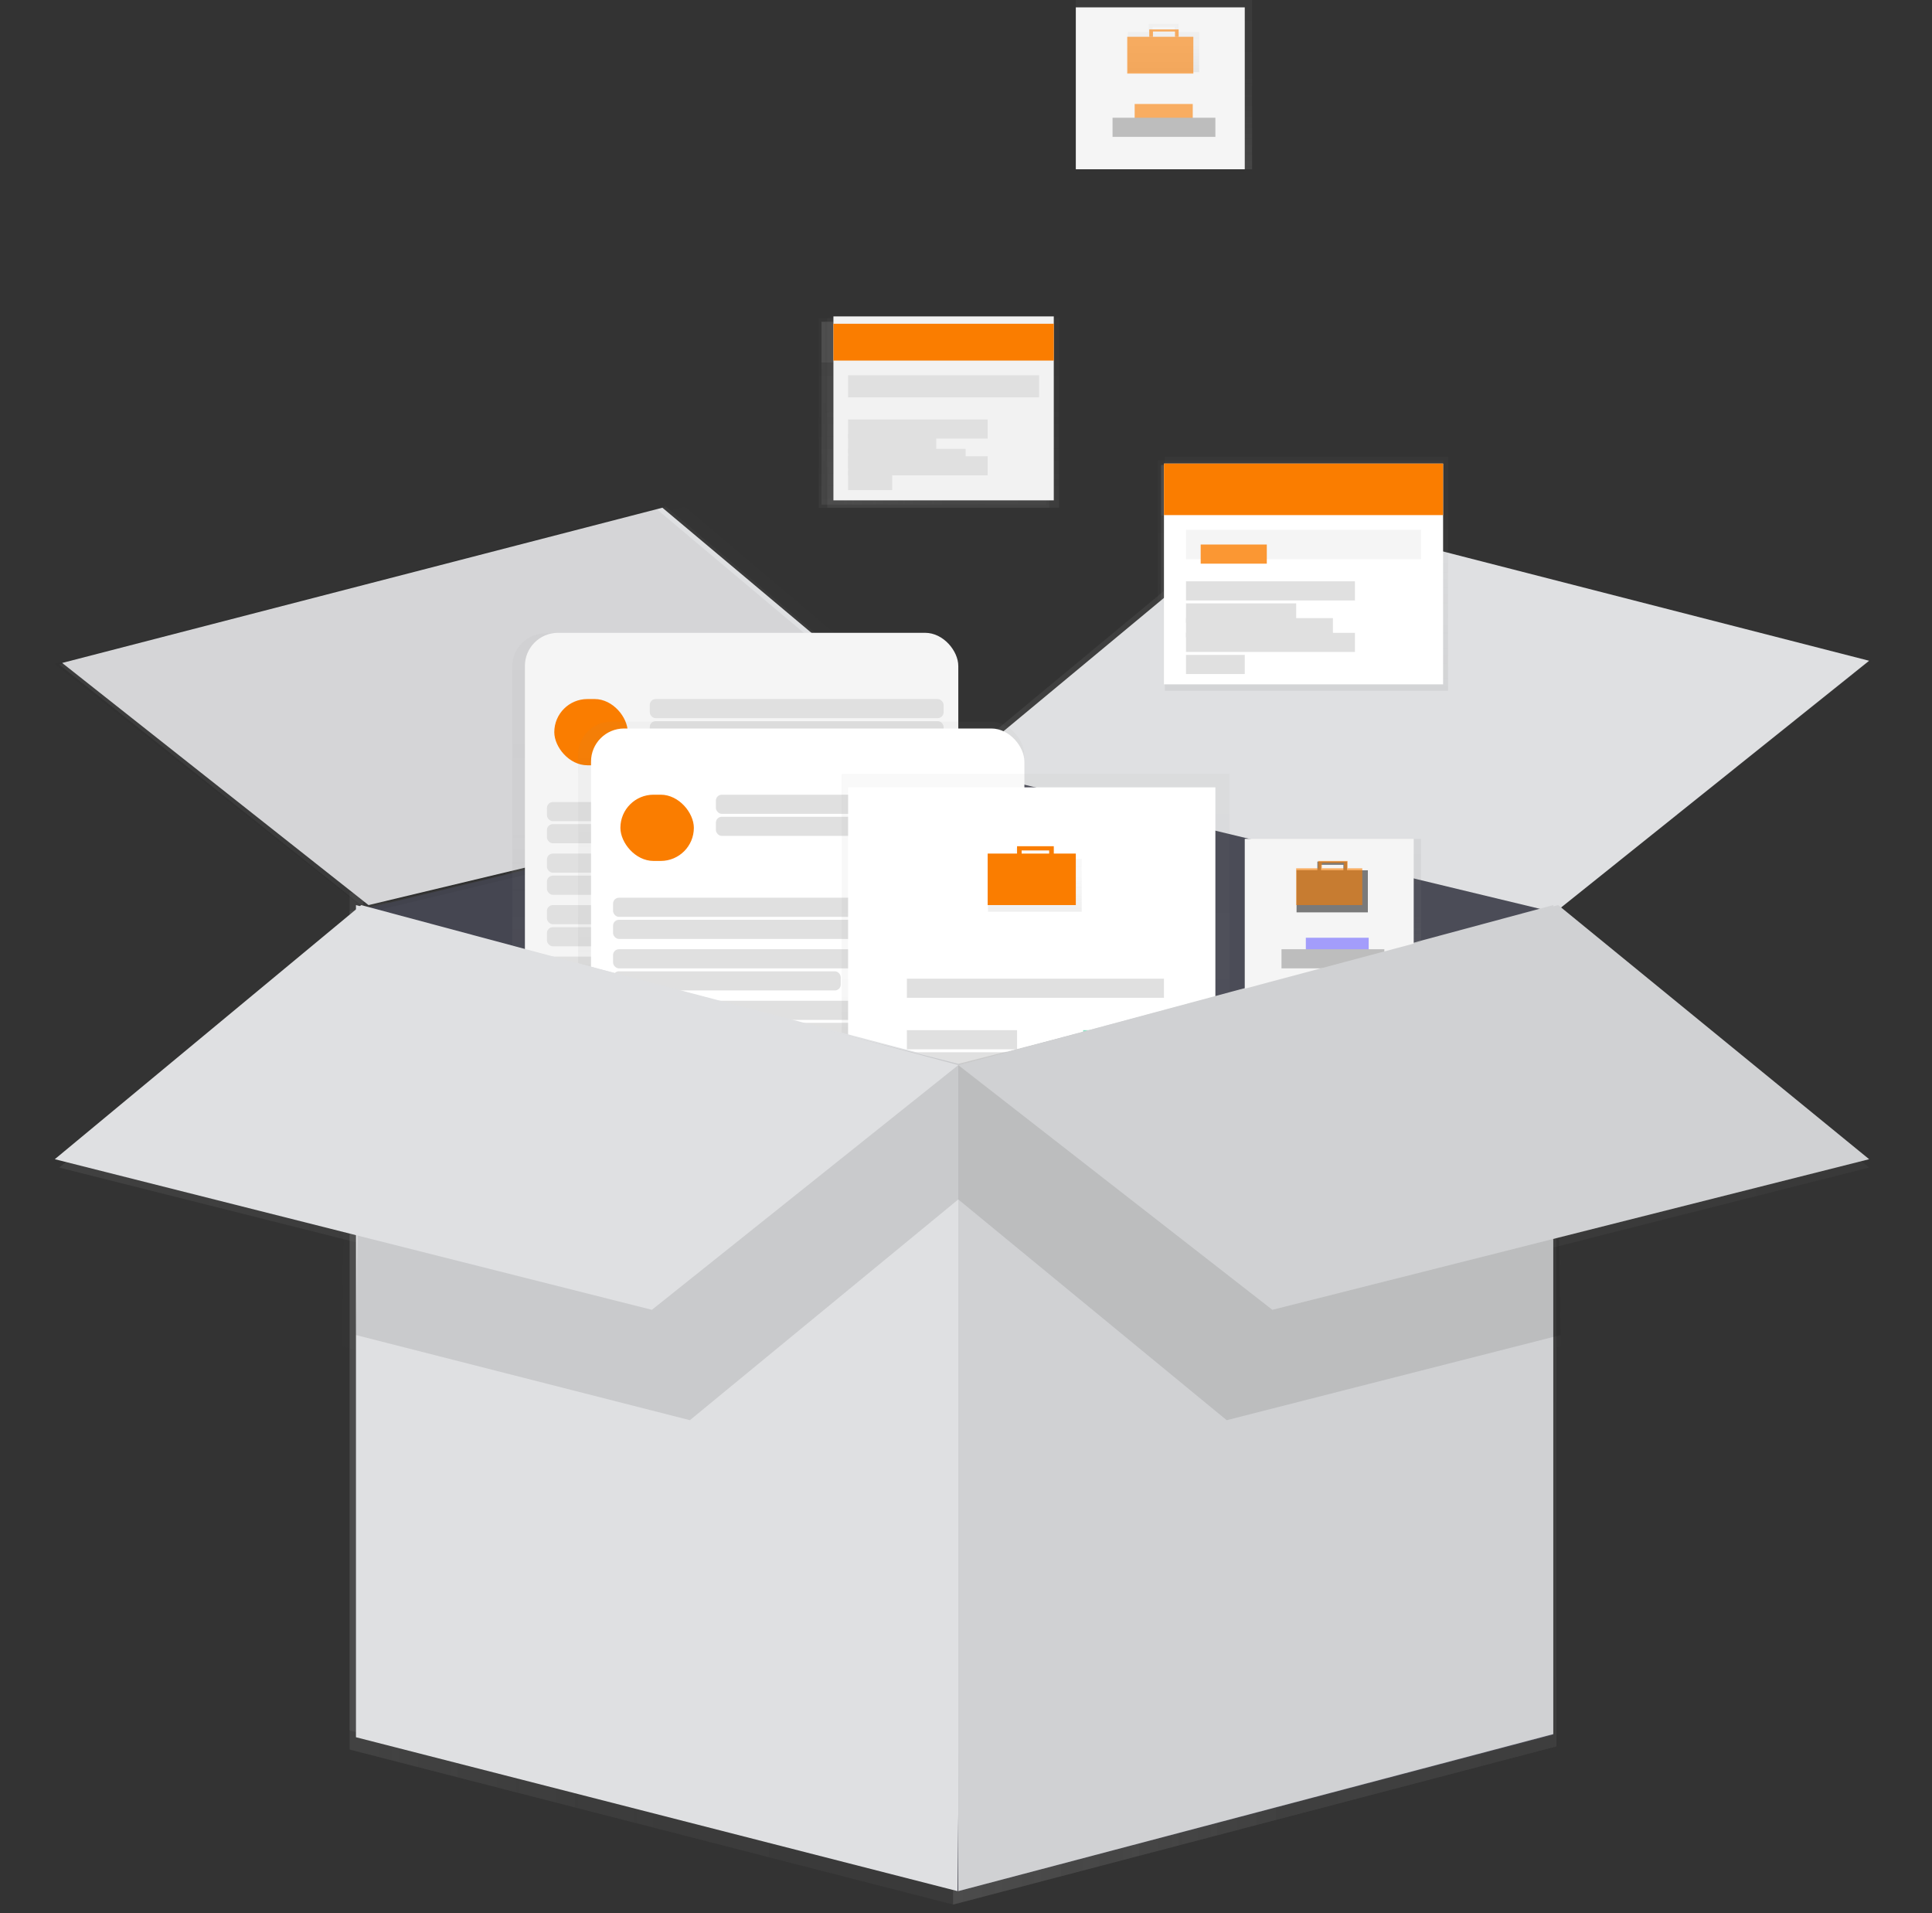 <?xml version="1.0" encoding="utf-8"?>
<svg xmlns="http://www.w3.org/2000/svg" xmlns:xlink="http://www.w3.org/1999/xlink" width="101px" height="100px" viewBox="0 0 101 100" version="1.1">
    
    <rect x="0" y="0" width="101" height="100" fill="#333333" stroke="none"/>
    
    <title>F64ACA34-E43F-4CA2-AD06-F4B086C2B2B0@1.5x</title>
    <desc>Created with sketchtool.</desc>
    <defs>
        <linearGradient x1="0%" y1="50.001%" x2="100%" y2="50.001%" id="linearGradient-1">
            <stop stop-color="#808080" stop-opacity="0.25" offset="0%"/>
            <stop stop-color="#808080" stop-opacity="0.12" offset="54%"/>
            <stop stop-color="#808080" stop-opacity="0.1" offset="100%"/>
        </linearGradient>
        <linearGradient x1="0%" y1="50.001%" x2="100%" y2="50.001%" id="linearGradient-2">
            <stop stop-color="#808080" stop-opacity="0.25" offset="0%"/>
            <stop stop-color="#808080" stop-opacity="0.12" offset="54%"/>
            <stop stop-color="#808080" stop-opacity="0.1" offset="100%"/>
        </linearGradient>
        <linearGradient x1="0%" y1="50%" x2="100%" y2="50%" id="linearGradient-3">
            <stop stop-color="#808080" stop-opacity="0.25" offset="0%"/>
            <stop stop-color="#808080" stop-opacity="0.12" offset="54%"/>
            <stop stop-color="#808080" stop-opacity="0.1" offset="100%"/>
        </linearGradient>
        <linearGradient x1="0%" y1="50%" x2="100%" y2="50%" id="linearGradient-4">
            <stop stop-color="#808080" stop-opacity="0.25" offset="0%"/>
            <stop stop-color="#808080" stop-opacity="0.12" offset="54%"/>
            <stop stop-color="#808080" stop-opacity="0.1" offset="100%"/>
        </linearGradient>
        <linearGradient x1="50%" y1="99.994%" x2="50%" y2="0%" id="linearGradient-5">
            <stop stop-color="#808080" stop-opacity="0.25" offset="0%"/>
            <stop stop-color="#808080" stop-opacity="0.12" offset="54%"/>
            <stop stop-color="#808080" stop-opacity="0.1" offset="100%"/>
        </linearGradient>
        <linearGradient x1="0%" y1="50%" x2="100%" y2="50%" id="linearGradient-6">
            <stop stop-color="#808080" stop-opacity="0.25" offset="0%"/>
            <stop stop-color="#808080" stop-opacity="0.12" offset="54%"/>
            <stop stop-color="#808080" stop-opacity="0.1" offset="100%"/>
        </linearGradient>
        <linearGradient x1="0%" y1="49.981%" x2="100%" y2="49.981%" id="linearGradient-7">
            <stop stop-color="#808080" stop-opacity="0.25" offset="0%"/>
            <stop stop-color="#808080" stop-opacity="0.12" offset="54%"/>
            <stop stop-color="#808080" stop-opacity="0.1" offset="100%"/>
        </linearGradient>
        <linearGradient x1="0%" y1="50%" x2="100%" y2="50%" id="linearGradient-8">
            <stop stop-color="#808080" stop-opacity="0.25" offset="0%"/>
            <stop stop-color="#808080" stop-opacity="0.12" offset="54%"/>
            <stop stop-color="#808080" stop-opacity="0.1" offset="100%"/>
        </linearGradient>
        <linearGradient x1="0%" y1="50%" x2="100%" y2="50%" id="linearGradient-9">
            <stop stop-color="#808080" stop-opacity="0.25" offset="0%"/>
            <stop stop-color="#808080" stop-opacity="0.12" offset="54%"/>
            <stop stop-color="#808080" stop-opacity="0.1" offset="100%"/>
        </linearGradient>
        <linearGradient x1="0%" y1="50%" x2="100%" y2="50%" id="linearGradient-10">
            <stop stop-color="#808080" stop-opacity="0.25" offset="0%"/>
            <stop stop-color="#808080" stop-opacity="0.12" offset="54%"/>
            <stop stop-color="#808080" stop-opacity="0.1" offset="100%"/>
        </linearGradient>
        <linearGradient x1="50%" y1="100%" x2="50%" y2="0%" id="linearGradient-11">
            <stop stop-color="#808080" stop-opacity="0.25" offset="0%"/>
            <stop stop-color="#808080" stop-opacity="0.12" offset="54%"/>
            <stop stop-color="#808080" stop-opacity="0.1" offset="100%"/>
        </linearGradient>
        <linearGradient x1="0%" y1="50%" x2="100.006%" y2="50%" id="linearGradient-12">
            <stop stop-color="#808080" stop-opacity="0.25" offset="0%"/>
            <stop stop-color="#808080" stop-opacity="0.12" offset="54%"/>
            <stop stop-color="#808080" stop-opacity="0.1" offset="100%"/>
        </linearGradient>
        <linearGradient x1="50%" y1="100%" x2="50%" y2="0%" id="linearGradient-13">
            <stop stop-color="#808080" stop-opacity="0.25" offset="0%"/>
            <stop stop-color="#808080" stop-opacity="0.12" offset="54%"/>
            <stop stop-color="#808080" stop-opacity="0.1" offset="100%"/>
        </linearGradient>
        <linearGradient x1="0%" y1="49.997%" x2="100%" y2="49.997%" id="linearGradient-14">
            <stop stop-color="#808080" stop-opacity="0.25" offset="0%"/>
            <stop stop-color="#808080" stop-opacity="0.12" offset="54%"/>
            <stop stop-color="#808080" stop-opacity="0.1" offset="100%"/>
        </linearGradient>
        <linearGradient x1="50%" y1="100%" x2="50%" y2="2.1754083e-13%" id="linearGradient-15">
            <stop stop-color="#808080" stop-opacity="0.25" offset="0%"/>
            <stop stop-color="#808080" stop-opacity="0.12" offset="54%"/>
            <stop stop-color="#808080" stop-opacity="0.1" offset="100%"/>
        </linearGradient>
        <linearGradient x1="0%" y1="50%" x2="100%" y2="50%" id="linearGradient-16">
            <stop stop-color="#808080" stop-opacity="0.25" offset="0%"/>
            <stop stop-color="#808080" stop-opacity="0.12" offset="54%"/>
            <stop stop-color="#808080" stop-opacity="0.1" offset="100%"/>
        </linearGradient>
        <linearGradient x1="0%" y1="50%" x2="100%" y2="50%" id="linearGradient-17">
            <stop stop-color="#808080" stop-opacity="0.25" offset="0%"/>
            <stop stop-color="#808080" stop-opacity="0.12" offset="54%"/>
            <stop stop-color="#808080" stop-opacity="0.1" offset="100%"/>
        </linearGradient>
        <linearGradient x1="0%" y1="50%" x2="100%" y2="50%" id="linearGradient-18">
            <stop stop-color="#808080" stop-opacity="0.25" offset="0%"/>
            <stop stop-color="#808080" stop-opacity="0.12" offset="54%"/>
            <stop stop-color="#808080" stop-opacity="0.1" offset="100%"/>
        </linearGradient>
        <linearGradient x1="0%" y1="50%" x2="100%" y2="50%" id="linearGradient-19">
            <stop stop-color="#808080" stop-opacity="0.25" offset="0%"/>
            <stop stop-color="#808080" stop-opacity="0.12" offset="54%"/>
            <stop stop-color="#808080" stop-opacity="0.1" offset="100%"/>
        </linearGradient>
        <linearGradient x1="0%" y1="50%" x2="100%" y2="50%" id="linearGradient-20">
            <stop stop-color="#808080" stop-opacity="0.25" offset="0%"/>
            <stop stop-color="#808080" stop-opacity="0.12" offset="54%"/>
            <stop stop-color="#808080" stop-opacity="0.1" offset="100%"/>
        </linearGradient>
        <linearGradient x1="0%" y1="50%" x2="100.031%" y2="50%" id="linearGradient-21">
            <stop stop-color="#808080" stop-opacity="0.25" offset="0%"/>
            <stop stop-color="#808080" stop-opacity="0.12" offset="54%"/>
            <stop stop-color="#808080" stop-opacity="0.1" offset="100%"/>
        </linearGradient>
        <linearGradient x1="0%" y1="50%" x2="100%" y2="50%" id="linearGradient-22">
            <stop stop-color="#808080" stop-opacity="0.25" offset="0%"/>
            <stop stop-color="#808080" stop-opacity="0.12" offset="54%"/>
            <stop stop-color="#808080" stop-opacity="0.1" offset="100%"/>
        </linearGradient>
        <linearGradient x1="0%" y1="50%" x2="100%" y2="50%" id="linearGradient-23">
            <stop stop-color="#808080" stop-opacity="0.25" offset="0%"/>
            <stop stop-color="#808080" stop-opacity="0.12" offset="54%"/>
            <stop stop-color="#808080" stop-opacity="0.1" offset="100%"/>
        </linearGradient>
        <linearGradient x1="0%" y1="49.996%" x2="100%" y2="49.996%" id="linearGradient-24">
            <stop stop-color="#808080" stop-opacity="0.25" offset="0%"/>
            <stop stop-color="#808080" stop-opacity="0.12" offset="54%"/>
            <stop stop-color="#808080" stop-opacity="0.1" offset="100%"/>
        </linearGradient>
        <linearGradient x1="50.007%" y1="100%" x2="50.007%" y2="0%" id="linearGradient-25">
            <stop stop-color="#808080" stop-opacity="0.25" offset="0%"/>
            <stop stop-color="#808080" stop-opacity="0.12" offset="54%"/>
            <stop stop-color="#808080" stop-opacity="0.1" offset="100%"/>
        </linearGradient>
        <linearGradient x1="0%" y1="50.008%" x2="100%" y2="50.008%" id="linearGradient-26">
            <stop stop-color="#808080" stop-opacity="0.25" offset="0%"/>
            <stop stop-color="#808080" stop-opacity="0.12" offset="54%"/>
            <stop stop-color="#808080" stop-opacity="0.1" offset="100%"/>
        </linearGradient>
        <linearGradient x1="50.017%" y1="99.899%" x2="50.017%" y2="-0.151%" id="linearGradient-27">
            <stop stop-color="#808080" stop-opacity="0.25" offset="0%"/>
            <stop stop-color="#808080" stop-opacity="0.12" offset="54%"/>
            <stop stop-color="#808080" stop-opacity="0.1" offset="100%"/>
        </linearGradient>
        <linearGradient x1="0%" y1="50%" x2="100.037%" y2="50%" id="linearGradient-28">
            <stop stop-color="#808080" stop-opacity="0.25" offset="0%"/>
            <stop stop-color="#808080" stop-opacity="0.12" offset="54%"/>
            <stop stop-color="#808080" stop-opacity="0.1" offset="100%"/>
        </linearGradient>
        <linearGradient x1="0.089%" y1="50.127%" x2="100%" y2="50.127%" id="linearGradient-29">
            <stop stop-color="#808080" stop-opacity="0.25" offset="0%"/>
            <stop stop-color="#808080" stop-opacity="0.12" offset="54%"/>
            <stop stop-color="#808080" stop-opacity="0.1" offset="100%"/>
        </linearGradient>
        <linearGradient x1="0%" y1="50%" x2="100.04%" y2="50%" id="linearGradient-30">
            <stop stop-color="#808080" stop-opacity="0.25" offset="0%"/>
            <stop stop-color="#808080" stop-opacity="0.12" offset="54%"/>
            <stop stop-color="#808080" stop-opacity="0.1" offset="100%"/>
        </linearGradient>
        <linearGradient x1="0%" y1="50%" x2="100%" y2="50%" id="linearGradient-31">
            <stop stop-color="#808080" stop-opacity="0.25" offset="0%"/>
            <stop stop-color="#808080" stop-opacity="0.12" offset="54%"/>
            <stop stop-color="#808080" stop-opacity="0.1" offset="100%"/>
        </linearGradient>
        <linearGradient x1="50.011%" y1="100%" x2="50.011%" y2="0%" id="linearGradient-32">
            <stop stop-color="#808080" stop-opacity="0.25" offset="0%"/>
            <stop stop-color="#808080" stop-opacity="0.12" offset="54%"/>
            <stop stop-color="#808080" stop-opacity="0.1" offset="100%"/>
        </linearGradient>
        <linearGradient x1="0%" y1="50%" x2="100%" y2="50%" id="linearGradient-33">
            <stop stop-color="#808080" stop-opacity="0.25" offset="0%"/>
            <stop stop-color="#808080" stop-opacity="0.12" offset="54%"/>
            <stop stop-color="#808080" stop-opacity="0.1" offset="100%"/>
        </linearGradient>
        <linearGradient x1="0%" y1="49.969%" x2="100%" y2="49.969%" id="linearGradient-34">
            <stop stop-color="#808080" stop-opacity="0.25" offset="0%"/>
            <stop stop-color="#808080" stop-opacity="0.12" offset="54%"/>
            <stop stop-color="#808080" stop-opacity="0.1" offset="100%"/>
        </linearGradient>
        <linearGradient x1="0%" y1="50%" x2="99.987%" y2="50%" id="linearGradient-35">
            <stop stop-color="#808080" stop-opacity="0.25" offset="0%"/>
            <stop stop-color="#808080" stop-opacity="0.12" offset="54%"/>
            <stop stop-color="#808080" stop-opacity="0.1" offset="100%"/>
        </linearGradient>
        <linearGradient x1="0%" y1="49.845%" x2="99.982%" y2="49.845%" id="linearGradient-36">
            <stop stop-color="#808080" stop-opacity="0.25" offset="0%"/>
            <stop stop-color="#808080" stop-opacity="0.12" offset="54%"/>
            <stop stop-color="#808080" stop-opacity="0.1" offset="100%"/>
        </linearGradient>
        <linearGradient x1="0%" y1="49.845%" x2="100%" y2="49.845%" id="linearGradient-37">
            <stop stop-color="#808080" stop-opacity="0.25" offset="0%"/>
            <stop stop-color="#808080" stop-opacity="0.12" offset="54%"/>
            <stop stop-color="#808080" stop-opacity="0.1" offset="100%"/>
        </linearGradient>
        <linearGradient x1="0%" y1="49.845%" x2="100%" y2="49.845%" id="linearGradient-38">
            <stop stop-color="#808080" stop-opacity="0.25" offset="0%"/>
            <stop stop-color="#808080" stop-opacity="0.12" offset="54%"/>
            <stop stop-color="#808080" stop-opacity="0.1" offset="100%"/>
        </linearGradient>
        <linearGradient x1="0%" y1="50.155%" x2="99.982%" y2="50.155%" id="linearGradient-39">
            <stop stop-color="#808080" stop-opacity="0.25" offset="0%"/>
            <stop stop-color="#808080" stop-opacity="0.12" offset="54%"/>
            <stop stop-color="#808080" stop-opacity="0.1" offset="100%"/>
        </linearGradient>
        <linearGradient x1="0%" y1="50.155%" x2="100%" y2="50.155%" id="linearGradient-40">
            <stop stop-color="#808080" stop-opacity="0.25" offset="0%"/>
            <stop stop-color="#808080" stop-opacity="0.12" offset="54%"/>
            <stop stop-color="#808080" stop-opacity="0.1" offset="100%"/>
        </linearGradient>
        <linearGradient x1="50%" y1="100%" x2="50%" y2="0%" id="linearGradient-41">
            <stop stop-color="#808080" stop-opacity="0.25" offset="0%"/>
            <stop stop-color="#808080" stop-opacity="0.12" offset="54%"/>
            <stop stop-color="#808080" stop-opacity="0.1" offset="100%"/>
        </linearGradient>
        <linearGradient x1="0%" y1="49.994%" x2="99.991%" y2="49.994%" id="linearGradient-42">
            <stop stop-color="#808080" stop-opacity="0.25" offset="0%"/>
            <stop stop-color="#808080" stop-opacity="0.12" offset="54%"/>
            <stop stop-color="#808080" stop-opacity="0.1" offset="100%"/>
        </linearGradient>
        <linearGradient x1="0%" y1="50%" x2="99.991%" y2="50%" id="linearGradient-43">
            <stop stop-color="#808080" stop-opacity="0.25" offset="0%"/>
            <stop stop-color="#808080" stop-opacity="0.12" offset="54%"/>
            <stop stop-color="#808080" stop-opacity="0.1" offset="100%"/>
        </linearGradient>
        <linearGradient x1="0%" y1="50%" x2="100%" y2="50%" id="linearGradient-44">
            <stop stop-color="#808080" stop-opacity="0.25" offset="0%"/>
            <stop stop-color="#808080" stop-opacity="0.12" offset="54%"/>
            <stop stop-color="#808080" stop-opacity="0.1" offset="100%"/>
        </linearGradient>
        <linearGradient x1="0%" y1="49.875%" x2="100%" y2="49.875%" id="linearGradient-45">
            <stop stop-color="#808080" stop-opacity="0.25" offset="0%"/>
            <stop stop-color="#808080" stop-opacity="0.12" offset="54%"/>
            <stop stop-color="#808080" stop-opacity="0.1" offset="100%"/>
        </linearGradient>
        <linearGradient x1="0%" y1="50.125%" x2="100%" y2="50.125%" id="linearGradient-46">
            <stop stop-color="#808080" stop-opacity="0.25" offset="0%"/>
            <stop stop-color="#808080" stop-opacity="0.12" offset="54%"/>
            <stop stop-color="#808080" stop-opacity="0.1" offset="100%"/>
        </linearGradient>
        <linearGradient x1="0%" y1="49.875%" x2="100%" y2="49.875%" id="linearGradient-47">
            <stop stop-color="#808080" stop-opacity="0.25" offset="0%"/>
            <stop stop-color="#808080" stop-opacity="0.12" offset="54%"/>
            <stop stop-color="#808080" stop-opacity="0.1" offset="100%"/>
        </linearGradient>
        <linearGradient x1="0%" y1="50.125%" x2="100%" y2="50.125%" id="linearGradient-48">
            <stop stop-color="#808080" stop-opacity="0.25" offset="0%"/>
            <stop stop-color="#808080" stop-opacity="0.12" offset="54%"/>
            <stop stop-color="#808080" stop-opacity="0.1" offset="100%"/>
        </linearGradient>
        <linearGradient x1="0%" y1="50%" x2="100%" y2="50%" id="linearGradient-49">
            <stop stop-color="#808080" stop-opacity="0.25" offset="0%"/>
            <stop stop-color="#808080" stop-opacity="0.12" offset="54%"/>
            <stop stop-color="#808080" stop-opacity="0.1" offset="100%"/>
        </linearGradient>
        <linearGradient x1="0%" y1="50%" x2="100%" y2="50%" id="linearGradient-50">
            <stop stop-color="#808080" stop-opacity="0.25" offset="0%"/>
            <stop stop-color="#808080" stop-opacity="0.12" offset="54%"/>
            <stop stop-color="#808080" stop-opacity="0.1" offset="100%"/>
        </linearGradient>
        <linearGradient x1="0%" y1="50%" x2="100%" y2="50%" id="linearGradient-51">
            <stop stop-color="#808080" stop-opacity="0.25" offset="0%"/>
            <stop stop-color="#808080" stop-opacity="0.12" offset="54%"/>
            <stop stop-color="#808080" stop-opacity="0.1" offset="100%"/>
        </linearGradient>
        <linearGradient x1="0%" y1="50%" x2="100%" y2="50%" id="linearGradient-52">
            <stop stop-color="#808080" stop-opacity="0.25" offset="0%"/>
            <stop stop-color="#808080" stop-opacity="0.12" offset="54%"/>
            <stop stop-color="#808080" stop-opacity="0.1" offset="100%"/>
        </linearGradient>
        <linearGradient x1="0%" y1="50%" x2="100%" y2="50%" id="linearGradient-53">
            <stop stop-color="#808080" stop-opacity="0.25" offset="0%"/>
            <stop stop-color="#808080" stop-opacity="0.12" offset="54%"/>
            <stop stop-color="#808080" stop-opacity="0.1" offset="100%"/>
        </linearGradient>
        <linearGradient x1="50%" y1="100%" x2="50%" y2="0%" id="linearGradient-54">
            <stop stop-color="#808080" stop-opacity="0.25" offset="0%"/>
            <stop stop-color="#808080" stop-opacity="0.12" offset="54%"/>
            <stop stop-color="#808080" stop-opacity="0.1" offset="100%"/>
        </linearGradient>
        <linearGradient x1="50.006%" y1="100%" x2="50.006%" y2="0%" id="linearGradient-55">
            <stop stop-color="#808080" stop-opacity="0.25" offset="0%"/>
            <stop stop-color="#808080" stop-opacity="0.12" offset="54%"/>
            <stop stop-color="#808080" stop-opacity="0.1" offset="100%"/>
        </linearGradient>
        <linearGradient x1="50.003%" y1="100%" x2="50.003%" y2="0%" id="linearGradient-56">
            <stop stop-color="#808080" stop-opacity="0.25" offset="0%"/>
            <stop stop-color="#808080" stop-opacity="0.12" offset="54%"/>
            <stop stop-color="#808080" stop-opacity="0.1" offset="100%"/>
        </linearGradient>
        <linearGradient x1="50.013%" y1="100%" x2="50.013%" y2="-2.19303314e-13%" id="linearGradient-57">
            <stop stop-color="#808080" stop-opacity="0.25" offset="0%"/>
            <stop stop-color="#808080" stop-opacity="0.12" offset="54%"/>
            <stop stop-color="#808080" stop-opacity="0.1" offset="100%"/>
        </linearGradient>
        <linearGradient x1="50%" y1="100%" x2="50%" y2="0%" id="linearGradient-58">
            <stop stop-color="#808080" stop-opacity="0.25" offset="0%"/>
            <stop stop-color="#808080" stop-opacity="0.12" offset="54%"/>
            <stop stop-color="#808080" stop-opacity="0.1" offset="100%"/>
        </linearGradient>
        <linearGradient x1="49.983%" y1="100%" x2="49.983%" y2="0%" id="linearGradient-59">
            <stop stop-color="#808080" stop-opacity="0.25" offset="0%"/>
            <stop stop-color="#808080" stop-opacity="0.12" offset="54%"/>
            <stop stop-color="#808080" stop-opacity="0.1" offset="100%"/>
        </linearGradient>
        <linearGradient x1="50.005%" y1="100%" x2="50.005%" y2="0%" id="linearGradient-60">
            <stop stop-color="#808080" stop-opacity="0.25" offset="0%"/>
            <stop stop-color="#808080" stop-opacity="0.12" offset="54%"/>
            <stop stop-color="#808080" stop-opacity="0.1" offset="100%"/>
        </linearGradient>
        <linearGradient x1="50%" y1="100%" x2="50%" y2="0%" id="linearGradient-61">
            <stop stop-color="#808080" stop-opacity="0.25" offset="0%"/>
            <stop stop-color="#808080" stop-opacity="0.12" offset="54%"/>
            <stop stop-color="#808080" stop-opacity="0.1" offset="100%"/>
        </linearGradient>
    </defs>
    <g id="Asset-Artboard-Page" stroke="none" stroke-width="1" fill="none" fill-rule="evenodd">
        <g id="HowItWorks/Franchise/Icons-HowItWorks/Franchise/Icon1" transform="translate(0.097, 0)">
            <g id="undraw_collecting_fjjl" transform="translate(2, 0)">
                <g id="Group" opacity="0.7" transform="translate(1, 16.538)" fill-rule="nonzero">
                    <polygon id="Path" fill="url(#linearGradient-1)" points="78.267 31.097 46.726 23.492 46.726 83.012 78.267 74.746"/>
                    <g opacity="0.1" transform="translate(46.678, 23.475)" fill="url(#linearGradient-1)" id="Path">
                        <polygon points="31.59 7.622 0.048 0.017 0.048 59.536 31.59 51.27"/>
                    </g>
                    <polygon id="Path" fill="url(#linearGradient-2)" points="15.183 31.097 46.726 23.492 46.726 83.012 15.183 74.91"/>
                    <g opacity="0.17" transform="translate(15.153, 23.475)" fill="url(#linearGradient-2)" id="Path">
                        <polygon points="0.03 7.622 31.573 0.017 31.573 59.536 0.03 51.435"/>
                    </g>
                    <polygon id="Path" fill="url(#linearGradient-3)" points="46.726 23.492 63.074 9.935 94.616 18.037 78.267 31.097"/>
                    <polygon id="Path" fill="url(#linearGradient-4)" points="0 18.201 16.183 31.097 47.726 23.492 31.707 9.935"/>
                    <g opacity="0.05" transform="translate(1, 9.912)" fill="url(#linearGradient-4)" id="Path">
                        <polygon points="0 8.289 16.183 21.185 47.726 13.581 31.707 0.023"/>
                    </g>
                    <g opacity="0.5" transform="translate(23.23, 16.563)" fill="url(#linearGradient-5)" id="Rectangle">
                        <rect x="0.102" y="0.05" width="23.412" height="21.626" rx="1.731"/>
                    </g>
                    <rect id="Rectangle" fill="url(#linearGradient-6)" x="23.617" y="16.78" width="22.872" height="21.102" rx="1.731"/>
                    <rect id="Rectangle" fill="url(#linearGradient-7)" x="25.379" y="20.255" width="3.857" height="3.476" rx="1.731"/>
                    <rect id="Rectangle" fill="url(#linearGradient-8)" x="30.393" y="20.255" width="15.334" height="1" rx="0.308"/>
                    <rect id="Rectangle" fill="url(#linearGradient-8)" x="30.393" y="21.414" width="15.334" height="1" rx="0.308"/>
                    <rect id="Rectangle" fill="url(#linearGradient-9)" x="24.993" y="25.62" width="20.733" height="1" rx="0.308"/>
                    <rect id="Rectangle" fill="url(#linearGradient-9)" x="24.993" y="26.778" width="20.733" height="1" rx="0.308"/>
                    <rect id="Rectangle" fill="url(#linearGradient-9)" x="24.993" y="28.322" width="20.733" height="1" rx="0.308"/>
                    <rect id="Rectangle" fill="url(#linearGradient-10)" x="24.993" y="29.481" width="11.957" height="1" rx="0.308"/>
                    <rect id="Rectangle" fill="url(#linearGradient-9)" x="24.993" y="31.021" width="20.733" height="1" rx="0.308"/>
                    <rect id="Rectangle" fill="url(#linearGradient-9)" x="24.993" y="32.18" width="20.733" height="1" rx="0.308"/>
                    <rect id="Rectangle" fill="url(#linearGradient-9)" x="24.993" y="33.725" width="20.733" height="1" rx="0.308"/>
                    <rect id="Rectangle" fill="url(#linearGradient-10)" x="24.993" y="34.883" width="11.957" height="1" rx="0.308"/>
                    <g opacity="0.5" transform="translate(26.747, 21.519)" fill="url(#linearGradient-11)" id="Rectangle">
                        <rect x="0.117" y="0.09" width="23.412" height="21.626" rx="1.731"/>
                    </g>
                    <rect id="Rectangle" fill="url(#linearGradient-6)" x="27.149" y="21.777" width="22.872" height="21.102" rx="1.731"/>
                    <rect id="Rectangle" fill="url(#linearGradient-7)" x="28.912" y="25.253" width="3.857" height="3.476" rx="1.731"/>
                    <rect id="Rectangle" fill="url(#linearGradient-8)" x="33.927" y="25.253" width="15.334" height="1" rx="0.308"/>
                    <rect id="Rectangle" fill="url(#linearGradient-8)" x="33.927" y="26.411" width="15.334" height="1" rx="0.308"/>
                    <rect id="Rectangle" fill="url(#linearGradient-12)" x="28.526" y="30.616" width="20.733" height="1" rx="0.308"/>
                    <rect id="Rectangle" fill="url(#linearGradient-12)" x="28.526" y="31.775" width="20.733" height="1" rx="0.308"/>
                    <rect id="Rectangle" fill="url(#linearGradient-12)" x="28.526" y="33.319" width="20.733" height="1" rx="0.308"/>
                    <rect id="Rectangle" fill="url(#linearGradient-10)" x="28.526" y="34.478" width="11.957" height="1" rx="0.308"/>
                    <rect id="Rectangle" fill="url(#linearGradient-12)" x="28.526" y="36.019" width="20.733" height="1" rx="0.308"/>
                    <rect id="Rectangle" fill="url(#linearGradient-12)" x="28.526" y="37.177" width="20.733" height="1" rx="0.308"/>
                    <rect id="Rectangle" fill="url(#linearGradient-12)" x="28.526" y="38.723" width="20.733" height="1" rx="0.308"/>
                    <rect id="Rectangle" fill="url(#linearGradient-10)" x="28.526" y="39.881" width="11.957" height="1" rx="0.308"/>
                    <g opacity="0.5" transform="translate(40.425, 24.388)" fill="url(#linearGradient-13)" id="Rectangle">
                        <rect x="0.053" y="0.02" width="20.285" height="23.861"/>
                    </g>
                    <rect id="Rectangle" fill="url(#linearGradient-14)" x="41.102" y="24.793" width="19.23" height="22.95"/>
                    <g opacity="0.5" transform="translate(48.111, 27.779)" fill="url(#linearGradient-15)" id="Shape">
                        <path d="M3.654,0.663 L3.654,0.086 L1.563,0.086 L1.563,0.663 L0.092,0.663 L0.092,3.494 L5.121,3.494 L5.121,0.663 L3.654,0.663 Z M1.824,0.293 L3.387,0.293 L3.387,0.66 L1.824,0.66 L1.824,0.293 Z"/>
                    </g>
                    <rect id="Rectangle" fill="url(#linearGradient-16)" x="48.415" y="28.537" width="4.604" height="2.593"/>
                    <polygon id="Path" fill="url(#linearGradient-17)" points="49.759 28.009 49.759 28.682 49.998 28.682 49.998 28.202 51.436 28.202 51.436 28.682 51.676 28.682 51.676 28.009"/>
                    <rect id="Rectangle" fill="url(#linearGradient-18)" x="43.98" y="34.861" width="13.523" height="1"/>
                    <rect id="Rectangle" fill="url(#linearGradient-18)" x="43.98" y="38.654" width="13.523" height="1"/>
                    <rect id="Rectangle" fill="url(#linearGradient-18)" x="43.98" y="39.662" width="13.523" height="1"/>
                    <rect id="Rectangle" fill="url(#linearGradient-19)" x="43.98" y="37.645" width="5.707" height="1"/>
                    <g opacity="0.6" transform="translate(53.191, 37.561)" fill="url(#linearGradient-20)" id="Rectangle">
                        <rect x="0.044" y="0.11" width="4.268" height="1"/>
                    </g>
                    <rect id="Rectangle" fill="url(#linearGradient-21)" x="48.727" y="42.014" width="4.268" height="1"/>
                    <polygon id="Path" fill="url(#linearGradient-22)" points="15.183 30.097 15.183 73.91 46.726 82.012 46.726 38.53"/>
                    <polygon id="Path" fill="url(#linearGradient-23)" points="78.267 74.746 46.726 83.012 46.726 39.53 78.267 31.097"/>
                    <g opacity="0.07" transform="translate(46.678, 31.04)" fill="url(#linearGradient-23)" id="Path">
                        <polygon points="31.59 43.706 0.048 51.972 0.048 8.49 31.59 0.057"/>
                    </g>
                    <g opacity="0.07" transform="translate(65.697, 56.602)" fill="url(#linearGradient-24)" id="Path">
                        <polygon points="0.02 3.594 0.02 17.978 12.571 14.507 12.571 0.123"/>
                    </g>
                    <rect id="Rectangle" fill="url(#linearGradient-25)" x="61.76" y="27.443" width="9.302" height="8.948"/>
                    <rect id="Rectangle" fill="url(#linearGradient-26)" x="61.906" y="27.662" width="9.011" height="8.546"/>
                    <g opacity="0.5" transform="translate(64.394, 28.692)" fill="url(#linearGradient-27)" id="Shape">
                        <path d="M2.814,0.468 L2.814,0.033 L1.221,0.033 L1.221,0.471 L0.104,0.471 L0.104,2.625 L3.93,2.625 L3.93,0.468 L2.814,0.468 Z M1.42,0.189 L2.616,0.189 L2.616,0.468 L1.42,0.468 L1.42,0.189 Z"/>
                    </g>
                    <g opacity="0.6" transform="translate(64.655, 29.214)" fill="url(#linearGradient-28)" id="Rectangle">
                        <rect x="0.005" y="0.02" width="3.502" height="1.972"/>
                    </g>
                    <g opacity="0.6" transform="translate(65.566, 28.823)" fill="url(#linearGradient-29)" id="Path">
                        <polygon points="0.115 0.01 0.115 0.676 0.298 0.676 0.298 0.202 1.393 0.202 1.393 0.676 1.575 0.676 1.575 0.01"/>
                    </g>
                    <g opacity="0.6" transform="translate(64.785, 32.735)" fill="url(#linearGradient-30)" id="Rectangle">
                        <rect x="0.076" y="0.005" width="3.246" height="1"/>
                    </g>
                    <rect id="Rectangle" fill="url(#linearGradient-31)" x="63.639" y="33.542" width="5.545" height="1"/>
                    <g opacity="0.5" transform="translate(39.643, 0)" fill="url(#linearGradient-32)" id="Rectangle">
                        <rect x="0.064" y="0.09" width="12.052" height="9.912"/>
                    </g>
                    <rect id="Rectangle" fill="url(#linearGradient-33)" x="39.848" y="0.278" width="11.749" height="9.56"/>
                    <rect id="Rectangle" fill="url(#linearGradient-34)" x="39.848" y="0.278" width="11.749" height="2.132"/>
                    <g opacity="0.1" transform="translate(39.774, 0.261)" fill="url(#linearGradient-34)" id="Rectangle">
                        <rect x="0.074" y="0.017" width="11.749" height="2.132"/>
                    </g>
                    <rect id="Rectangle" fill="url(#linearGradient-35)" x="40.784" y="3.184" width="9.877" height="1.242"/>
                    <rect id="Rectangle" fill="url(#linearGradient-36)" x="40.784" y="5.363" width="7.209" height="1"/>
                    <rect id="Rectangle" fill="url(#linearGradient-37)" x="40.784" y="6.089" width="4.68" height="1"/>
                    <rect id="Rectangle" fill="url(#linearGradient-38)" x="40.784" y="6.816" width="6.179" height="1"/>
                    <rect id="Rectangle" fill="url(#linearGradient-39)" x="40.784" y="7.541" width="7.209" height="1"/>
                    <rect id="Rectangle" fill="url(#linearGradient-40)" x="40.784" y="8.267" width="2.41" height="1"/>
                    <g opacity="0.5" transform="translate(57.36, 7.434)" fill="url(#linearGradient-41)" id="Rectangle">
                        <rect x="0.068" y="0.099" width="14.939" height="12.284"/>
                    </g>
                    <rect id="Rectangle" fill="url(#linearGradient-42)" x="57.602" y="7.765" width="14.563" height="11.849"/>
                    <rect id="Rectangle" fill="url(#linearGradient-43)" x="57.602" y="7.765" width="14.563" height="2.642"/>
                    <rect id="Rectangle" fill="url(#linearGradient-44)" x="58.761" y="11.366" width="12.241" height="1.539"/>
                    <rect id="Rectangle" fill="url(#linearGradient-45)" x="58.761" y="14.067" width="8.935" height="1"/>
                    <rect id="Rectangle" fill="url(#linearGradient-46)" x="58.761" y="14.967" width="5.802" height="1"/>
                    <rect id="Rectangle" fill="url(#linearGradient-47)" x="58.761" y="15.868" width="7.658" height="1"/>
                    <rect id="Rectangle" fill="url(#linearGradient-45)" x="58.761" y="16.768" width="8.935" height="1"/>
                    <rect id="Rectangle" fill="url(#linearGradient-48)" x="58.761" y="17.668" width="2.988" height="1"/>
                    <rect id="Rectangle" fill="url(#linearGradient-49)" x="59.4" y="11.889" width="3.481" height="1"/>
                    <g opacity="0.1" transform="translate(14.762, 31.561)" fill="url(#linearGradient-50)" id="Path">
                        <polygon points="0.009 22.269 17.679 26.733 31.88 15.16 31.88 8.051 0.339 0.115"/>
                    </g>
                    <g opacity="0.1" transform="translate(46.547, 31.561)" fill="url(#linearGradient-51)" id="Path">
                        <polygon points="31.968 22.269 14.297 26.733 0.095 15.16 0.095 8.051 31.637 0.115"/>
                    </g>
                    <polygon id="Path" fill="url(#linearGradient-52)" points="16.183 31.097 -1.56319402e-13 44.49 31.542 52.426 47.726 39.53"/>
                    <polygon id="Path" fill="url(#linearGradient-53)" points="78.267 31.097 94.616 44.49 63.24 52.426 46.726 39.53"/>
                    <g opacity="0.07" transform="translate(46.678, 31.04)" fill="url(#linearGradient-53)" id="Path">
                        <polygon points="31.59 0.057 47.938 13.45 16.562 21.386 0.048 8.49"/>
                    </g>
                </g>
                <polygon id="Path" fill="#535461" fill-rule="nonzero" points="79.104 47.52 48 40 48 98.846 79.104 90.673"/>
                <polygon id="Path" fill="#000000" fill-rule="nonzero" opacity="0.1" points="79.104 47.52 48 40 48 98.846 79.104 90.673"/>
                <polygon id="Path" fill="#535461" fill-rule="nonzero" points="16.896 47.52 48 40 48 98.846 16.896 90.836"/>
                <polygon id="Path" fill="#000000" fill-rule="nonzero" opacity="0.17" points="16.896 47.151 48 39.615 48 98.846 16.896 90.819"/>
                <polygon id="Path" fill="#DFE0E2" points="48 40.183 64.426 26.538 95.616 34.537 79.19 47.692"/>
                <polygon id="Path" fill="#DFE0E2" points="1.152 34.651 17.169 47.308 48.384 39.843 32.531 26.538"/>
                <polygon id="Path" fill="#000000" fill-rule="nonzero" opacity="0.05" points="0.768 34.7 17.173 47.692 48.384 40.183 32.143 26.538"/>
                <g id="Group" opacity="0.5" transform="translate(24.576, 33.077)" fill="url(#linearGradient-54)" fill-rule="nonzero">
                    <rect id="Rectangle" x="0.108" y="0.031" width="23.187" height="21.46" rx="1.731"/>
                </g>
                <rect id="Rectangle" fill="#F5F5F5" fill-rule="nonzero" x="25.344" y="33.077" width="22.656" height="20.769" rx="1.731"/>
                <rect id="Rectangle" fill="#FA7D00" fill-rule="nonzero" x="26.88" y="36.538" width="3.84" height="3.462" rx="1.731"/>
                <rect id="Rectangle" fill="#E0E0E0" fill-rule="nonzero" x="31.872" y="36.538" width="15.36" height="1" rx="0.308"/>
                <rect id="Rectangle" fill="#E0E0E0" fill-rule="nonzero" x="31.872" y="37.692" width="15.36" height="1" rx="0.308"/>
                <rect id="Rectangle" fill="#E0E0E0" fill-rule="nonzero" x="26.496" y="41.923" width="20.736" height="1" rx="0.308"/>
                <rect id="Rectangle" fill="#E0E0E0" fill-rule="nonzero" x="26.496" y="43.077" width="20.736" height="1" rx="0.308"/>
                <rect id="Rectangle" fill="#E0E0E0" fill-rule="nonzero" x="26.496" y="44.615" width="20.736" height="1" rx="0.308"/>
                <rect id="Rectangle" fill="#E0E0E0" fill-rule="nonzero" x="26.496" y="45.769" width="11.904" height="1" rx="0.308"/>
                <rect id="Rectangle" fill="#E0E0E0" fill-rule="nonzero" x="26.496" y="47.308" width="20.736" height="1" rx="0.308"/>
                <rect id="Rectangle" fill="#E0E0E0" fill-rule="nonzero" x="26.496" y="48.462" width="20.736" height="1" rx="0.308"/>
                <rect id="Rectangle" fill="#E0E0E0" fill-rule="nonzero" x="26.496" y="50" width="20.736" height="1" rx="0.308"/>
                <rect id="Rectangle" fill="#E0E0E0" fill-rule="nonzero" x="26.496" y="51.154" width="11.904" height="1" rx="0.308"/>
                <g id="Group" opacity="0.5" transform="translate(28.032, 37.692)" fill="url(#linearGradient-55)" fill-rule="nonzero">
                    <rect id="Rectangle" x="0.094" y="0.03" width="23.317" height="21.46" rx="1.731"/>
                </g>
                <rect id="Rectangle" fill="#FFFFFF" fill-rule="nonzero" x="28.8" y="38.077" width="22.656" height="20.769" rx="1.731"/>
                <rect id="Rectangle" fill="#FA7D00" fill-rule="nonzero" x="30.336" y="41.538" width="3.84" height="3.462" rx="1.731"/>
                <rect id="Rectangle" fill="#E0E0E0" fill-rule="nonzero" x="35.328" y="41.538" width="15.36" height="1" rx="0.308"/>
                <rect id="Rectangle" fill="#E0E0E0" fill-rule="nonzero" x="35.328" y="42.692" width="15.36" height="1" rx="0.308"/>
                <rect id="Rectangle" fill="#E0E0E0" fill-rule="nonzero" x="29.952" y="46.923" width="20.736" height="1" rx="0.308"/>
                <rect id="Rectangle" fill="#E0E0E0" fill-rule="nonzero" x="29.952" y="48.077" width="20.736" height="1" rx="0.308"/>
                <rect id="Rectangle" fill="#E0E0E0" fill-rule="nonzero" x="29.952" y="49.615" width="20.736" height="1" rx="0.308"/>
                <rect id="Rectangle" fill="#E0E0E0" fill-rule="nonzero" x="29.952" y="50.769" width="11.904" height="1" rx="0.308"/>
                <rect id="Rectangle" fill="#E0E0E0" fill-rule="nonzero" x="29.952" y="52.308" width="20.736" height="1" rx="0.308"/>
                <rect id="Rectangle" fill="#E0E0E0" fill-rule="nonzero" x="29.952" y="53.462" width="20.736" height="1" rx="0.308"/>
                <rect id="Rectangle" fill="#E0E0E0" fill-rule="nonzero" x="29.952" y="55" width="20.736" height="1" rx="0.308"/>
                <rect id="Rectangle" fill="#E0E0E0" fill-rule="nonzero" x="29.952" y="56.154" width="11.904" height="1" rx="0.308"/>
                <g id="Group" opacity="0.5" transform="translate(41.856, 40.385)" fill="url(#linearGradient-56)" fill-rule="nonzero">
                    <rect id="Rectangle" x="0.045" y="0.067" width="20.272" height="23.766"/>
                </g>
                <rect id="Rectangle" fill="#FFFFFF" fill-rule="nonzero" x="42.24" y="41.154" width="19.2" height="22.692"/>
                <g id="Group" opacity="0.5" transform="translate(49.536, 44.231)" fill="url(#linearGradient-57)" fill-rule="nonzero">
                    <path d="M3.487,0.663 L3.487,0.1 L1.445,0.1 L1.445,0.663 L0.017,0.663 L0.017,3.423 L4.915,3.423 L4.915,0.663 L3.487,0.663 Z M1.695,0.305 L3.231,0.305 L3.231,0.663 L1.695,0.663 L1.695,0.305 Z" id="Shape"/>
                </g>
                <rect id="Rectangle" fill="#FA7D00" fill-rule="nonzero" x="49.536" y="44.615" width="4.608" height="2.692"/>
                <polygon id="Path" fill="#FA7D00" fill-rule="nonzero" points="51.072 44.231 51.072 45 51.311 45 51.311 44.451 52.751 44.451 52.751 45 52.992 45 52.992 44.231"/>
                <rect id="Rectangle" fill="#E0E0E0" fill-rule="nonzero" x="45.312" y="51.154" width="13.44" height="1"/>
                <rect id="Rectangle" fill="#E0E0E0" fill-rule="nonzero" x="45.312" y="55" width="13.44" height="1"/>
                <rect id="Rectangle" fill="#E0E0E0" fill-rule="nonzero" x="45.312" y="55.769" width="13.44" height="1"/>
                <rect id="Rectangle" fill="#E0E0E0" fill-rule="nonzero" x="45.312" y="53.846" width="5.76" height="1"/>
                <rect id="Rectangle" fill="#3AD29F" fill-rule="nonzero" opacity="0.6" x="54.528" y="53.846" width="4.224" height="1"/>
                <rect id="Rectangle" fill="#6C63FF" fill-rule="nonzero" x="49.92" y="58.077" width="4.224" height="1"/>
                <polygon id="Path" fill="#DFE0E2" points="16.512 47.308 16.512 90.803 47.96 98.846 48.384 55.679"/>
                <polygon id="Path" fill="#DFE0E2" points="79.104 90.64 48 98.846 48 55.679 79.104 47.308"/>
                <polygon id="Path" fill="#000000" fill-rule="nonzero" opacity="0.07" points="79.104 90.64 48 98.846 48 55.679 79.104 47.308"/>
                <rect id="Rectangle" fill="url(#linearGradient-58)" fill-rule="nonzero" x="62.976" y="43.846" width="9.216" height="8.846"/>
                <rect id="Rectangle" fill="#F5F5F5" fill-rule="nonzero" x="62.976" y="43.846" width="8.832" height="8.462"/>
                <g id="Group" opacity="0.5" transform="translate(65.664, 45)" fill="#000000" fill-rule="nonzero">
                    <path d="M2.66,0.489 L2.66,0.034 L1.107,0.034 L1.107,0.483 L0.02,0.483 L0.02,2.688 L3.747,2.688 L3.747,0.489 L2.66,0.489 Z M1.302,0.203 L2.467,0.203 L2.467,0.489 L1.302,0.489 L1.302,0.203 Z" id="Shape"/>
                </g>
                <rect id="Rectangle" fill="#FA7D00" fill-rule="nonzero" opacity="0.6" x="65.664" y="45.385" width="3.456" height="1.923"/>
                <polygon id="Path" fill="#FA7D00" fill-rule="nonzero" opacity="0.6" points="66.816 45 66.816 45.385 67.008 45.385 67.008 45.11 68.161 45.11 68.161 45.385 68.352 45.385 68.352 45"/>
                <g id="Group" opacity="0.6" transform="translate(66.048, 48.846)" fill="#6C63FF" fill-rule="nonzero">
                    <rect id="Rectangle" x="0.121" y="0.168" width="3.285" height="1"/>
                </g>
                <rect id="Rectangle" fill="#BDBDBD" fill-rule="nonzero" x="64.896" y="49.615" width="5.376" height="1"/>
                <rect id="Rectangle" fill="url(#linearGradient-58)" fill-rule="nonzero" x="54.144" y="0" width="9.216" height="8.846"/>
                <rect id="Rectangle" fill="#F5F5F5" fill-rule="nonzero" x="54.144" y="0.385" width="8.832" height="8.462"/>
                <g id="Group" opacity="0.5" transform="translate(56.832, 1.154)" fill="url(#linearGradient-59)" fill-rule="nonzero">
                    <path d="M2.676,0.519 L2.676,0.092 L1.124,0.092 L1.124,0.519 L0.037,0.519 L0.037,2.619 L3.763,2.619 L3.763,0.519 L2.676,0.519 Z M1.318,0.247 L2.483,0.247 L2.483,0.519 L1.318,0.519 L1.318,0.247 Z" id="Shape"/>
                </g>
                <rect id="Rectangle" fill="#FA7D00" fill-rule="nonzero" opacity="0.6" x="56.832" y="1.923" width="3.456" height="1.923"/>
                <polygon id="Path" fill="#FA7D00" fill-rule="nonzero" opacity="0.6" points="57.984 1.538 57.984 1.923 58.176 1.923 58.176 1.648 59.329 1.648 59.329 1.923 59.52 1.923 59.52 1.538"/>
                <g id="Group" opacity="0.6" transform="translate(57.216, 5.385)" fill="#FA7D00" fill-rule="nonzero">
                    <rect id="Rectangle" x="0.005" y="0.05" width="3.036" height="1"/>
                </g>
                <rect id="Rectangle" fill="#BDBDBD" fill-rule="nonzero" x="56.064" y="6.154" width="5.376" height="1"/>
                <g id="Group" opacity="0.5" transform="translate(41.088, 16.538)" fill="url(#linearGradient-60)" fill-rule="nonzero">
                    <rect id="Rectangle" x="0.062" y="0.084" width="12.12" height="9.914"/>
                </g>
                <rect id="Rectangle" fill="#F2F2F2" fill-rule="nonzero" x="41.472" y="16.538" width="11.52" height="9.615"/>
                <rect id="Rectangle" fill="#FA7D00" x="41.472" y="16.923" width="11.52" height="1.923"/>
                <rect id="Rectangle" fill="#FA7D00" fill-rule="nonzero" opacity="0.1" x="41.472" y="16.923" width="11.52" height="1.923"/>
                <rect id="Rectangle" fill="#E0E0E0" fill-rule="nonzero" x="42.24" y="19.615" width="9.984" height="1.154"/>
                <rect id="Rectangle" fill="#E0E0E0" fill-rule="nonzero" x="42.24" y="21.923" width="7.296" height="1"/>
                <rect id="Rectangle" fill="#E0E0E0" fill-rule="nonzero" x="42.24" y="22.692" width="4.608" height="1"/>
                <rect id="Rectangle" fill="#E0E0E0" fill-rule="nonzero" x="42.24" y="23.462" width="6.144" height="1"/>
                <rect id="Rectangle" fill="#E0E0E0" fill-rule="nonzero" x="42.24" y="23.846" width="7.296" height="1"/>
                <rect id="Rectangle" fill="#E0E0E0" fill-rule="nonzero" x="42.24" y="24.615" width="2.304" height="1"/>
                <g id="Group" opacity="0.5" transform="translate(58.752, 23.846)" fill="url(#linearGradient-61)" fill-rule="nonzero">
                    <rect id="Rectangle" x="0.043" y="0.029" width="14.807" height="12.228"/>
                </g>
                <rect id="Rectangle" fill="#FFFFFF" fill-rule="nonzero" x="58.752" y="24.231" width="14.592" height="11.538"/>
                <rect id="Rectangle" fill="#FA7D00" x="58.752" y="24.231" width="14.592" height="2.692"/>
                <rect id="Rectangle" fill="#F5F5F5" fill-rule="nonzero" x="59.904" y="27.692" width="12.288" height="1.538"/>
                <rect id="Rectangle" fill="#E0E0E0" fill-rule="nonzero" x="59.904" y="30.385" width="8.832" height="1"/>
                <rect id="Rectangle" fill="#E0E0E0" fill-rule="nonzero" x="59.904" y="31.538" width="5.76" height="1"/>
                <rect id="Rectangle" fill="#E0E0E0" fill-rule="nonzero" x="59.904" y="32.308" width="7.68" height="1"/>
                <rect id="Rectangle" fill="#E0E0E0" fill-rule="nonzero" x="59.904" y="33.077" width="8.832" height="1"/>
                <rect id="Rectangle" fill="#E0E0E0" fill-rule="nonzero" x="59.904" y="34.231" width="3.072" height="1"/>
                <rect id="Rectangle" fill="#FB9733" x="60.672" y="28.462" width="3.456" height="1"/>
                <polygon id="Path" fill="#000000" fill-rule="nonzero" opacity="0.1" points="16.512 69.781 33.969 74.231 48 62.692 48 55.605 16.838 47.692"/>
                <polygon id="Path" fill="#000000" fill-rule="nonzero" opacity="0.1" points="79.488 69.781 62.031 74.231 48 62.692 48 55.605 79.162 47.692"/>
                <polygon id="Path" fill="#DFE0E2" points="16.785 47.308 0.768 60.59 31.983 68.462 48 55.671"/>
                <polygon id="Path" fill="#DFE0E2" points="79.361 47.308 95.616 60.59 64.42 68.462 48 55.671"/>
                <polygon id="Path" fill="#000000" fill-rule="nonzero" opacity="0.07" points="79.361 47.308 95.616 60.59 64.42 68.462 48 55.671"/>
            </g>
        </g>
    </g>
</svg>